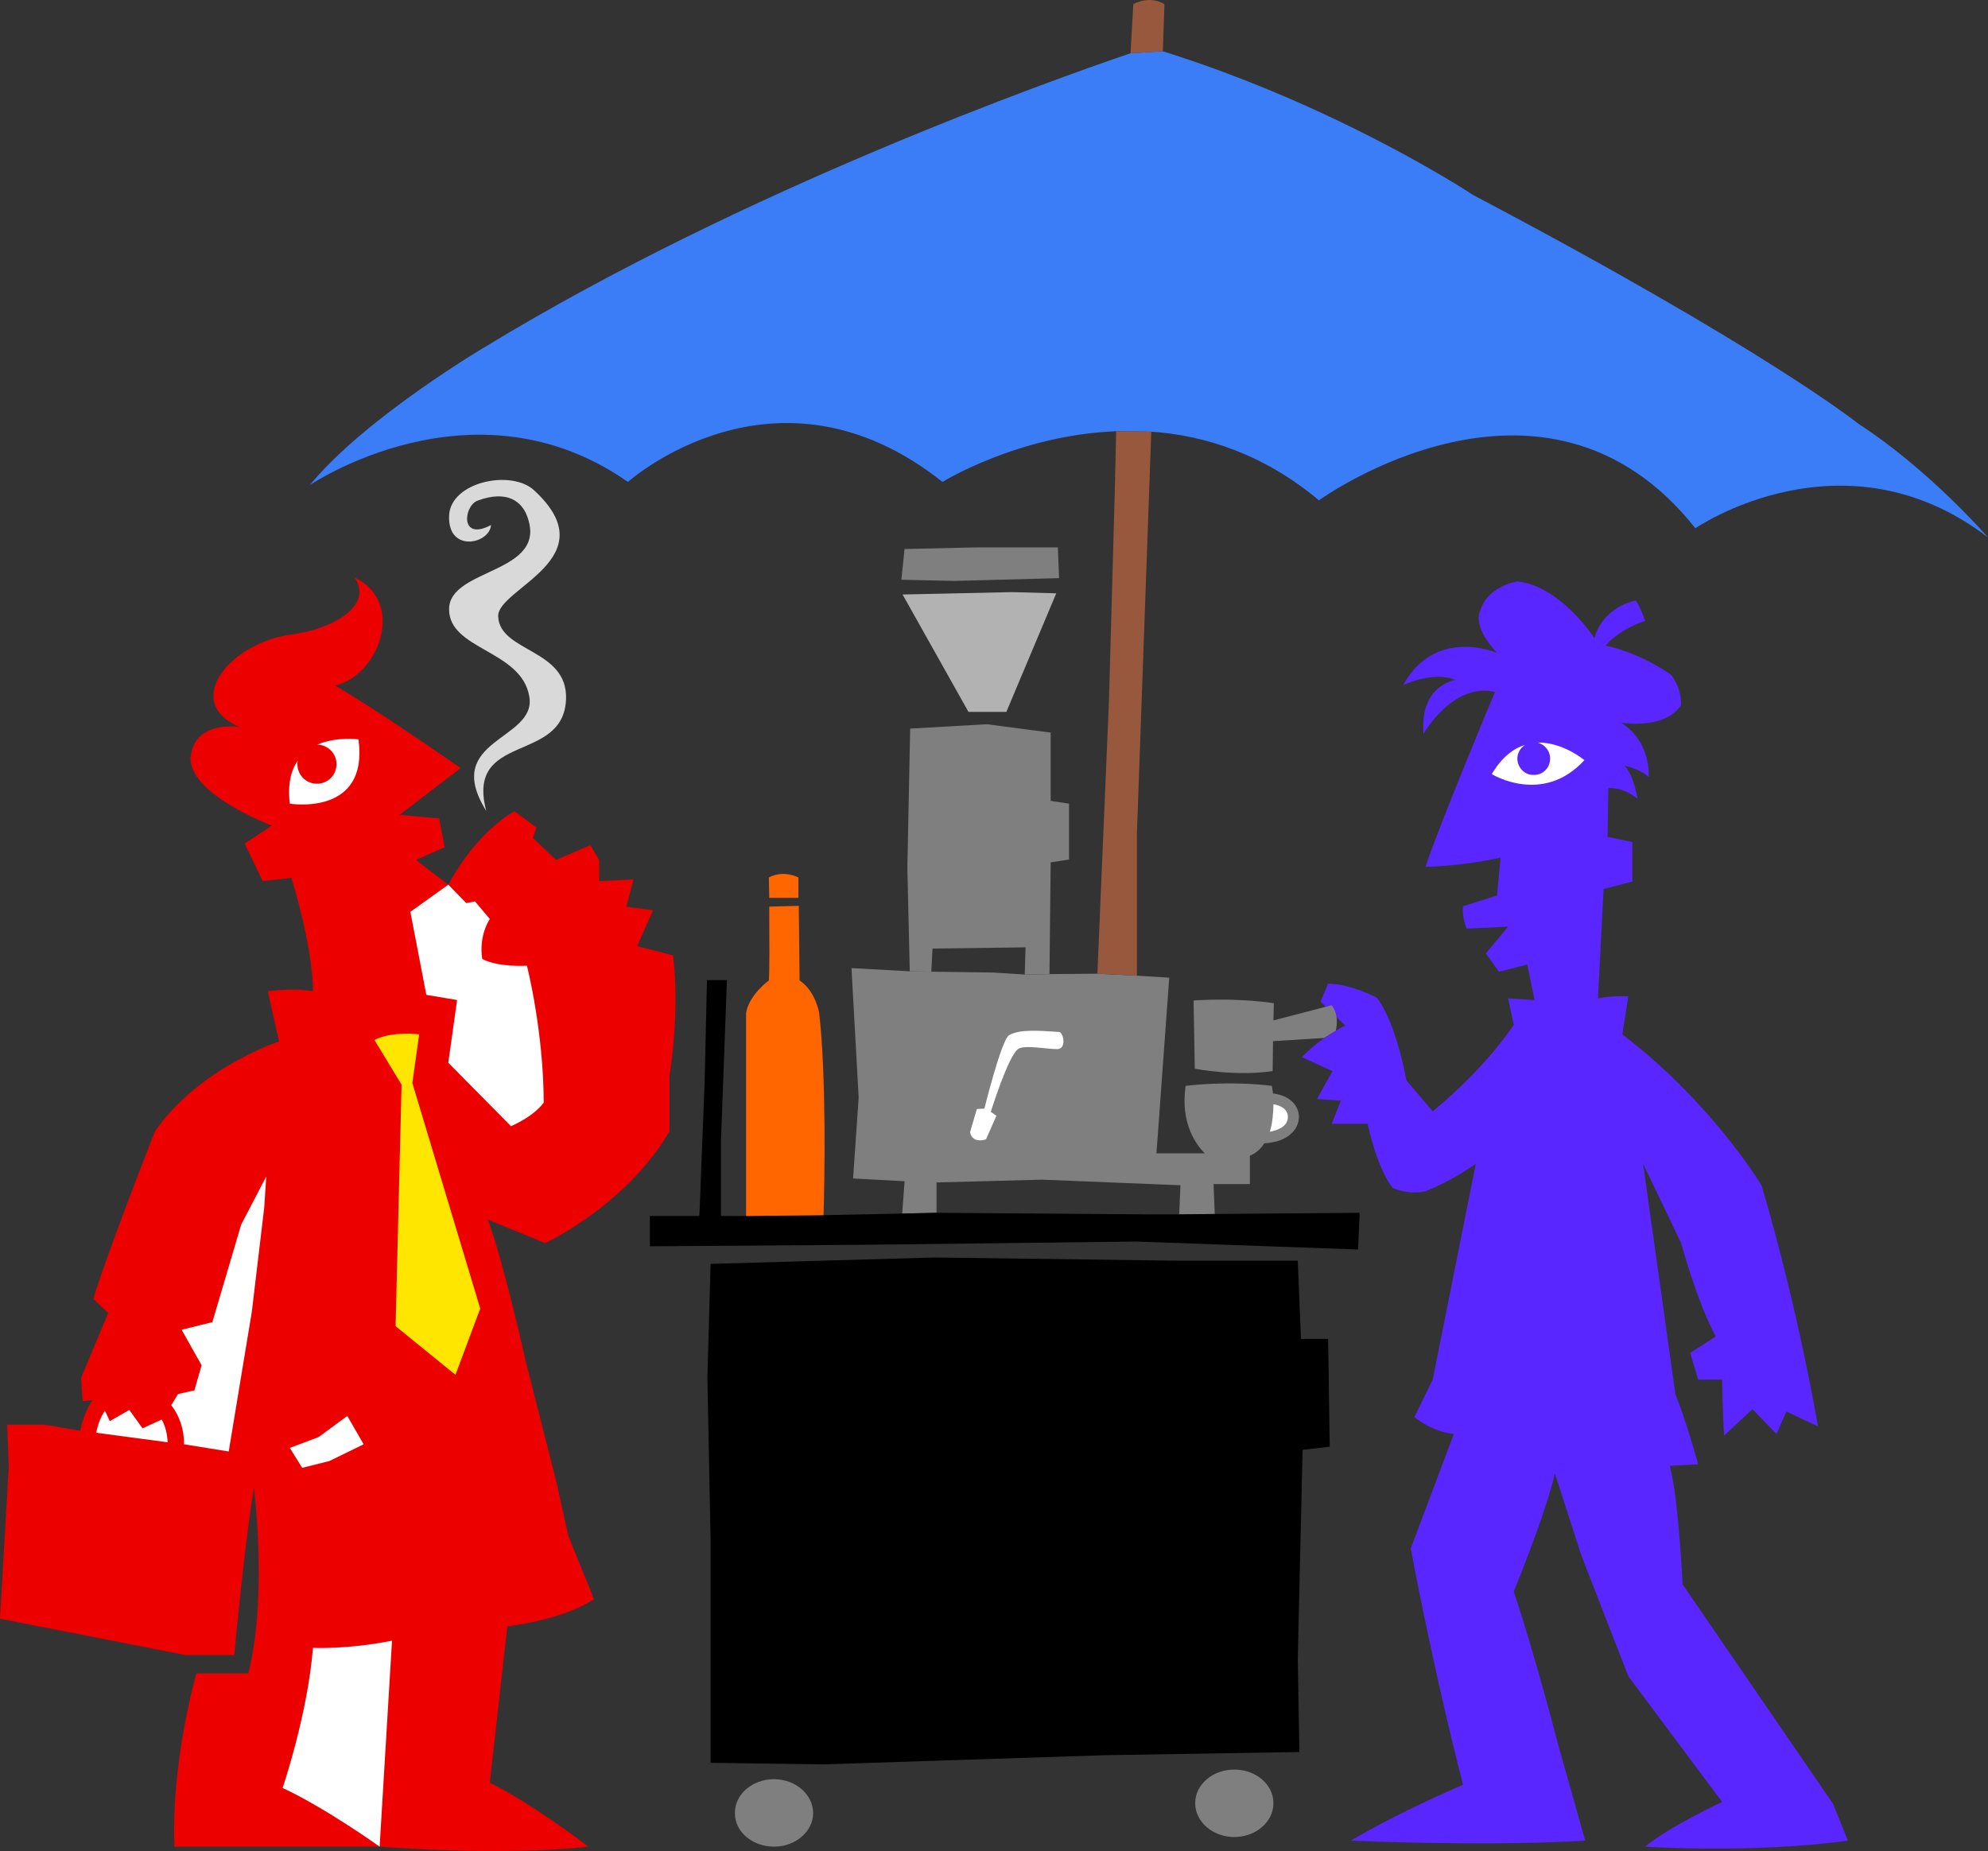 <svg xmlns="http://www.w3.org/2000/svg" width="498" height="463.756"><rect width="100%" height="100%" fill="#333333" stroke="none"/><path fill="#7f7f7f" d="m227.898 243.344 5.399.098 15.402.203 8 .5 6.2-.102 12-.101 9.898.5 8.101.5-3.199 44h12.098c-2.137-2.121-6.18-7.543-4.797-16.899 0 0 10.375-1.382 21.598 0 0 0 .156.727.3 1.899 8.196 1.012 8.63 9.555 1.301 11.902-1.09.305-2.304.543-3.5.598-.836 1.344-2.004 2.441-3.601 3.101v7.102H304l.297 7.5-8.899.098.301-7.301-34.601-1.399-26.5.7v7.601l-8.598.2.598-8.102-12.899-.7 1.399-20.3-1.801-32.399 14.601.801"/><path fill="#5926ff" d="M332.7 246.442c5.581.015 12.198 3.5 12.198 3.5 4.95 6.441 7.399 20.703 7.399 20.703l6.601 7.797c13.825-11.434 20.301-21.7 20.301-21.7l-1.402-6.597 6.601.398-1.8-8.898-7.098 1.797-3.3-4.598 5.597-6.699-10.399.5c-1.289-3.215-.898-5.602-.898-5.602l8.5-2.699.898-9.5c-10.035 2.281-18.8 2.301-18.8 2.301 3.57-10.836 17.402-43.8 17.402-43.8-10.617-2.458-17.902 10.5-17.902 10.5-1.059-12.216 8-13.5 8-13.5-5.727-2.34-13.098 1.3-13.098 1.3 8-14.723 23.5-8.102 23.5-8.102-6.664-7.117-4.102-10.8-4.102-10.8 1.825-5.899 9.2-7.098 9.2-7.098 10.863 1.2 19.3 14.2 19.3 14.2 2.383-8.118 10.399-9.403 10.399-9.403 1.316 2.027 2.3 5.101 2.3 5.101-6.921 2.368-9.898 6.2-9.898 6.2 9.41 2.035 16.5 7.402 16.5 7.402 2.735 3.719 2.399 7.5 2.399 7.5-4.114 6.297-15 4.398-15 4.398 7.668 4.868 6.902 13.602 6.902 13.602-2.383-2.121-6-2.8-6-2.8 2.379 2.655 3.2 8.3 3.2 8.3-3.79-3.168-7.302-2.703-7.302-2.703l-.199 12.203 6.2 1.297v9.902l-7.2 1.899-1.402 27.402c3.64-.813 7.601-.5 7.601-.5l-1.5 9.5c22.641 17.266 34.899 37.898 34.899 37.898 9.375 31.727 14.101 60.301 14.101 60.301l-7.898-3.699-2.5 5.598-6-6.2-7.102 6.602c-.386-5.352-.5-14-.5-14h-6l-2-6.703 6.399-4.098c-4.719-8.797-8.7-23.5-8.7-23.5l-9.5-19.8 8.102 57.8c2.727 6.684 5.7 17.5 5.7 17.5l-7.102.399c2.148 7.945 3.203 29.699 3.203 29.699l37.7 55 3.698 9.203c-24.28 3.305-50.8 1.5-50.8 1.5 6.12-5.05 19.3-11.203 19.3-11.203l-23.5-31.5-11.699-30.098-6.699-20.699c-2.25 10-10.3 29.598-10.3 29.598 5.327 15.824 11.3 39 11.3 39l6.598 23.402c-25.121 1.512-58.7 0-58.7 0 12.192-7.262 28.102-14 28.102-14-7.746-30.102-13.102-59.203-13.102-59.203l10.801-28.7c-5.445-.495-9.902-4.199-9.902-4.199l4.601-9.398 10.801-54.102c-6.312 4.524-12.601 6.899-12.601 6.899-4.774 1.023-8.301-.899-8.301-.899-4.074-5.433-6.2-16-6.2-16h-9l2.301-5.8-6-.399 3.899-7-7.7-3.5c5.598-5.617 10.903-7.902 10.903-7.902l-6.203-6 1.902-4.5"/><path fill="#7f7f7f" d="m331.7 260.043-12.802.801-.101 7.5c-9.274 1.39-19.5-.601-19.5-.601L299 250.645c12.07-.719 20.098.7 20.098.7l-.098 4.3 14.598-3.8c1.632 2.245 1.41 4.75 1 6.398-.813.441-1.786 1.054-2.899 1.8"/><path fill="#ed0000" d="M83.898 171.743c9.438 5.332 31.5 20.699 31.5 20.699l-15.3 11.703 9.902.898 1.398 7.2-7.199 3.199 8.098 6.203c7.578-13.902 16.601-18.402 16.601-18.402l5.5 4.101-.898 2.598 5.797 5.5 8.601-3.7 2.2 3.7v5.3l8.601-.398-1.8 6.801 6.699.898-4 9 9 2.301c1.8 14.793-.899 30.2-.899 30.2v13.898c-10.793 18.543-31.101 28-31.101 28l-14.399-5.899c4.04 10.825 9.399 35.102 9.399 35.102l7.699 30.297 3.101 13.902 6.399 15.801c-8.176 5.387-21.7 6.797-21.7 6.797l-4.398 39.203c10.344 5.008 24.7 16 24.7 16-22.055 2.5-52.301 0-52.301 0H43.699c-.886-21.367 5.5-43.402 5.5-43.402h13c4.926-19.454 1.399-46.598 1.399-46.598-2.715 17.219-4.899 42-4.899 42H46.5L0 405.543l2.2-38.199-.403-10.402h9.5l8.101 1.402.7.098c.59-2.793 1.574-5.508 3.101-7.7l-2.5.301-.402-5.8 6.8-16.301-3.699-3.5c2.36-8.629 15.399-42 15.399-42 11.27-16.14 31.101-22.5 31.101-22.5l-2.8-12.598s6.386-.894 11.3 0C78.387 237.08 73 219.942 73 219.942l-7.203.8-4.5-9.398 6.8-4.5s-21.597-8.137-20.3-17.601c1.3-8.938 12.203-7.098 12.203-7.098-14.652-6.305-2.223-21.281 13.2-23.203 9.765-1.277 20.585-7.07 15.597-14.297 13.129 6.336 5.879 24.852-4.899 27.098"/><path fill="#7f7f7f" d="M184.098 454.243c-.043-4.7 4.347-8.48 9.8-8.5 5.375.02 9.766 3.8 9.801 8.5-.035 4.632-4.426 8.414-9.8 8.402-5.454.012-9.844-3.77-9.801-8.402"/><path fill="#fff" d="M265.297 258.543c-5.457-.375-9.922-.683-12.5.801-1.906.988-6.2 18.399-6.2 18.399l-1.898.101-1.699 5.801c.602 3.059 4 1.797 4 1.797l2.598-5.899-1.399-1s4.36-13.96 6.801-15.699c1.473-1.144 6.855-.043 9.797 0 2.543 0 1.547-4.281.5-4.3M373.7 193.942s12.738 7.91 23.198-3.5c0 0-5.43-4.547-11.699-4.399 1.793.477 3.137 2.102 3.098 4 .039 2.309-1.8 4.149-4.098 4.102-2.238.047-4.078-1.793-4.101-4.102.023-1.425.793-2.71 1.902-3.398-2.86.855-5.777 3.023-8.3 7.297"/><path fill="#ffe600" d="m93.797 260.543 6.8 11.2-1.5 60.5 15 12.199 6.2-16.598-17-56.5L105 259.145s-6.758-.879-11.203 1.398"/><path fill="#fff" d="M72.598 201.344s19.847 3.281 17.199-16.101c0 0-5.461-.774-10.297 1.3 2.687.09 4.8 2.254 4.797 4.899.004 2.722-2.188 4.918-4.899 4.902-2.707.016-4.902-2.18-4.898-4.902-.004-.3.027-.61.098-.899-1.676 2.41-2.59 5.88-2 10.801m22.5 261.301 3.101-51.602c-11.222 2.239-19.8 1.801-19.8 1.801-1.348 16.727-7.602 35.098-7.602 35.098 10.832 5.047 24.3 14.703 24.3 14.703m223.903-186c-.023 2.09-.219 4.61-.902 6.898 1.843-.34 4.32-1.226 4.5-3.398.215-2.414-2.067-3.23-3.598-3.5"/><path fill="#3b7df7" d="M291.297 12.844c44.625 14 77.703 36 77.703 36 73.375 38.692 96.5 57.301 96.5 57.301 17.848 11.547 32.5 28.5 32.5 28.5-36.285-27.773-73.3-2.3-73.3-2.3-37.946-47.872-94.302-7-94.302-7-13.87-11.598-28.503-16.25-42-17.2l-8.8-.102c-24.567.938-43.5 12.7-43.5 12.7-41.766-33.207-78.801 0-78.801 0-38.688-27.079-79.7.8-79.7.8 14.012-17.062 44.2-34.8 44.2-34.8 64.765-39.414 141.82-66.73 161.402-73.399l8.098-.5"/><path fill="#98583e" d="m283.2 13.344.698-12.3s3.965-2.348 7.801 0l-.402 11.8-8.098.5"/><path fill="#7f7f7f" d="M299.398 451.743c-.008-4.641 4.383-8.422 9.801-8.399 5.414-.023 9.805 3.758 9.801 8.399.004 4.691-4.387 8.472-9.8 8.5-5.419-.028-9.81-3.809-9.802-8.5m-72.8-314.2 17.8-.398H265l.297 7.7-26.2.698-13.3-.3.8-7.7"/><path fill="#b2b2b2" d="m264.598 148.645-12.5 29.7h-9.5l-16.5-29.403 27.402-.598 11.098.301"/><path d="m178 316.645 56.098-1.602 60.601.801h30.399l.8 19.598h6.801l.399 27-6.801.8-1.2 52.403.403 23.297-48.902.8-70.5 2.301-28.098-.398v-56l-.8-40.5.8-28.5"/><path fill="#d9d9d9" d="M123 131.543c-.313 4.766-10.867 7.016-10.5-2.3.258-8.489 15.516-11.743 21.297-6.399 18.59 17.102-9.332 24.578-9 31.598.344 8.957 17.453 8.097 17 20.703-.594 16.305-25.192 8.152-20 28-11.274-18.074 12.648-17.57 10.8-28.602-1.917-11.699-20.136-11.699-20.097-21.898-.04-10.55 25.445-8.773 19.398-23.703-1.187-2.871-4.472-6.41-12.3-3.5-3.446 1.336-4.473 10.277 3.402 6.101"/><path fill="#98583e" d="m274.898 243.942 2.899-68.297 1.5-54.102.3-13.5 8.801.102-3.601 100.7v35.597l-9.899-.5"/><path d="m206.297 304.442 19.703-.399 8.598-.199 53.601.399h7.2l8.898-.098 36.3-.3-.398 9.198-55.699-2-66.402.801-55.301.399v-7.598h12.402l1.301-33.3.598-25.802h5l-1.5 40.399v18.703h6.3l19.399-.203"/><path fill="#7f7f7f" d="m227.898 243.344-.601-25.902.703-34.899 19.2-1.101 16 2.101v17.102l4.597.7v14l-4.598.698-.3 28-6.2.102.2-6.8-23.301.3-.301 5.797-5.399-.098"/><path fill="#fff" d="m112.297 221.645-9.5 6.797 4 20.8 7.703 1.301-2.203 15.7L128 282.145s5.488-2.242 8.2-5.902c-.036-17.977-4.2-34.301-4.2-34.301s-7.098.484-11.203-1.7c-.922-5.96 1.902-10 1.902-10L119 225.845l-2.203.399-4.5-4.598M24.098 358.942 42 361.344c-.11-2.125-.566-4.047-1.5-5.699l-4.8 2.2-3.302-4.602-4.898 2.8-1.203-2.601c-1.11 1.555-1.8 3.523-2.2 5.5m22.001 2.902 11.199 1.801 5.8-35.102 3.102-26.101.5-7.7-6.3 12.102-7.2 24.399-7.699 1.902 5 8.898-1.8 6.301-4.102.899-1.7 2.8c2.125 2.73 3.247 6.204 3.2 9.801m26.5.899 3.101 5 6.801-1.7 8.598-4.199L87 354.743l-7.203 5.3-7.2 2.7"/><path fill="#f60" d="m192.7 224.942-.102-5.098c3.754-2.015 7.402 0 7.402 0v5.098h-7.3m-5.802 79.703v-50.902c.82-4.614 5.7-8.098 5.7-8.098.191-2.05.148-11.598.101-18.5l7.399-.203.199 18.703c3.996 2.621 4.902 8.098 4.902 8.098 1.82 15.906 1.367 42.093 1.098 50.699l-19.399.203"/></svg>
